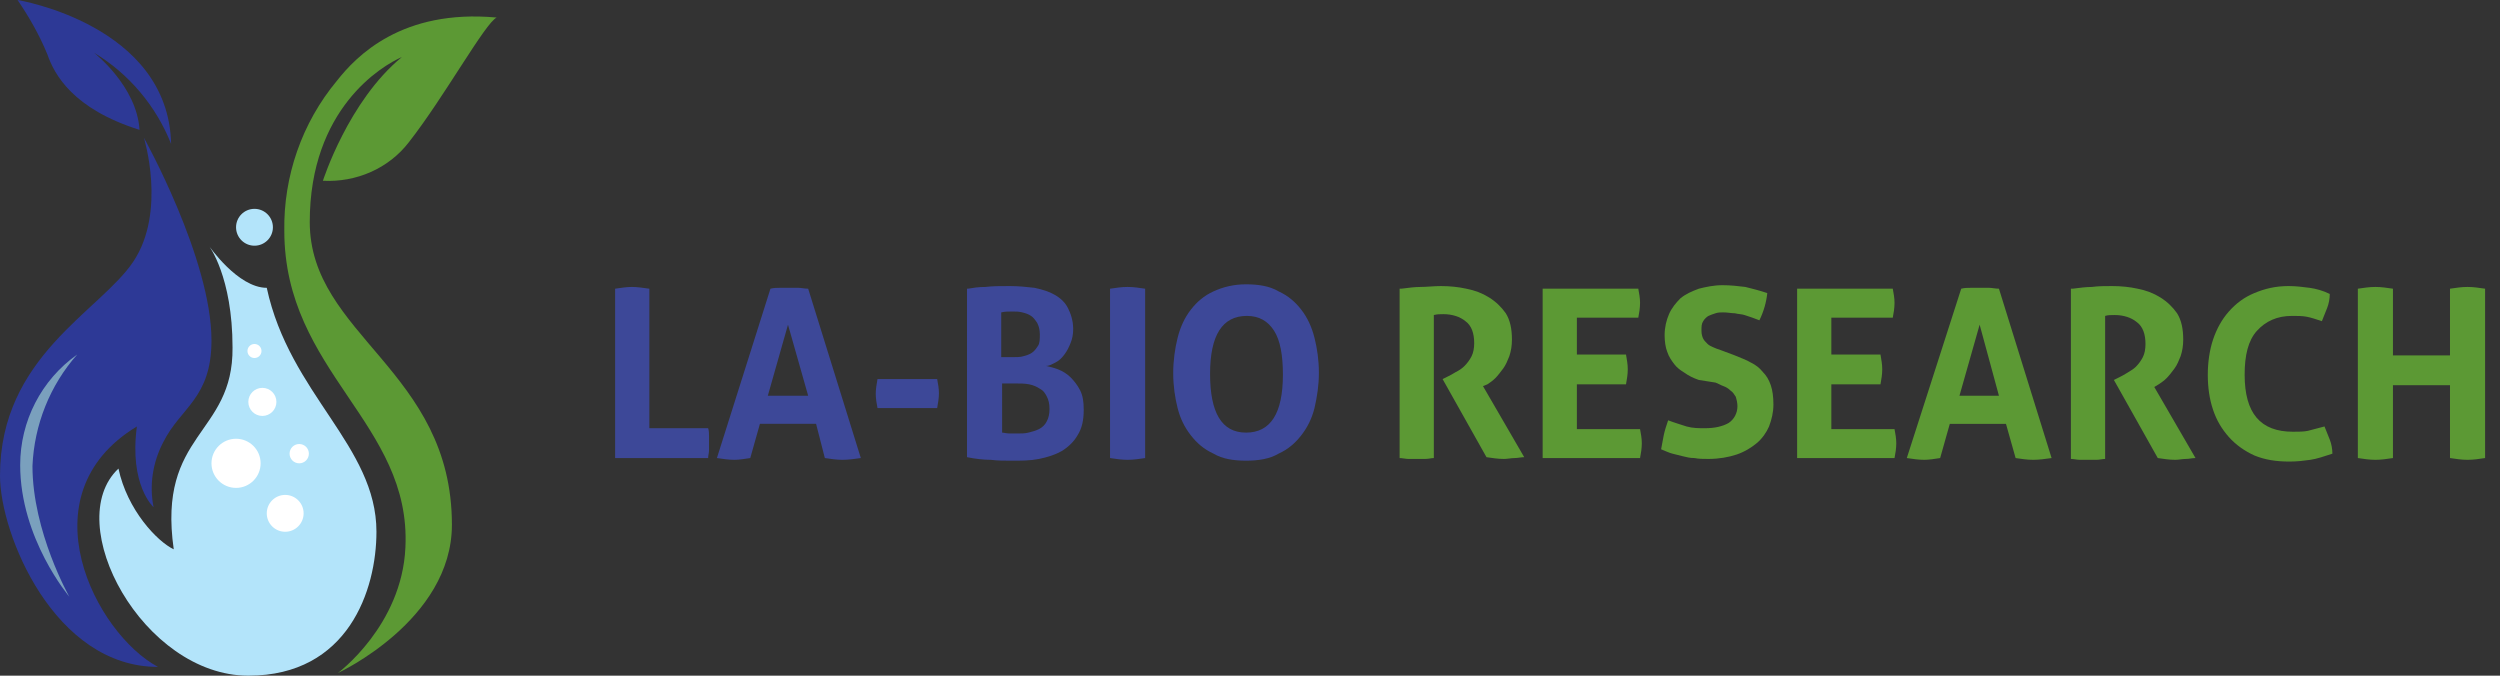 <?xml version="1.0" encoding="utf-8"?>
<!-- Generator: Adobe Illustrator 26.0.1, SVG Export Plug-In . SVG Version: 6.00 Build 0)  -->
<svg version="1.1" id="Layer_1" xmlns="http://www.w3.org/2000/svg" xmlns:xlink="http://www.w3.org/1999/xlink" x="0px" y="0px"
	 viewBox="0 0 284.9 77" style="enable-background:new 0 0 284.9 77;" xml:space="preserve">
<rect x="0" y="0" width="284.9" height="77" fill="#333333" stroke="none"/>
<style type="text/css">
	.st0{fill:#3D4898;}
	.st1{fill:#5C9934;}
	.st2{fill:#B3E4FA;}
	.st3{fill:#2D3996;}
	.st4{fill:#FFFFFF;}
	.st5{fill:#7AA0BD;}
</style>
<path class="st0" d="M70.1,32.9c0.7-0.1,1.3-0.2,1.9-0.2c0.6,0,1.3,0.1,2,0.2v15.9h6.7c0.1,0.3,0.1,0.6,0.1,0.9c0,0.3,0,0.5,0,0.8
	c0,0.3,0,0.6,0,0.8c0,0.3-0.1,0.6-0.1,0.9H70.1V32.9z"/>
<path class="st0" d="M87.8,32.9c0.4-0.1,0.7-0.1,1.1-0.1c0.3,0,0.7,0,1.1,0c0.4,0,0.7,0,1,0c0.3,0,0.7,0.1,1.1,0.1l6,19.3
	c-0.7,0.1-1.4,0.2-2.1,0.2c-0.7,0-1.3-0.1-2-0.2L93,48.3h-6.4l-1.1,3.9c-0.6,0.1-1.3,0.2-1.8,0.2c-0.7,0-1.3-0.1-2-0.2L87.8,32.9z
	 M92.1,45.1L89.8,37l-2.3,8.1H92.1z"/>
<path class="st0" d="M106.8,43.2c0.1,0.5,0.2,1.1,0.2,1.6c0,0.6-0.1,1.1-0.2,1.7H100c-0.1-0.5-0.2-1.1-0.2-1.6
	c0-0.6,0.1-1.1,0.2-1.7H106.8z"/>
<path class="st0" d="M110.3,32.9c0.6-0.1,1.2-0.2,2-0.2c0.8-0.1,1.7-0.1,2.8-0.1c1,0,1.9,0.1,2.8,0.2c0.9,0.2,1.6,0.4,2.3,0.8
	c0.7,0.4,1.2,0.9,1.5,1.5s0.6,1.4,0.6,2.4c0,0.6-0.1,1.1-0.3,1.6c-0.2,0.5-0.4,0.9-0.7,1.3s-0.6,0.7-1,0.9c-0.4,0.2-0.7,0.4-1.1,0.4
	c0.4,0.1,0.9,0.2,1.4,0.4c0.5,0.2,1,0.5,1.4,0.9c0.4,0.4,0.8,0.9,1.1,1.5c0.3,0.6,0.4,1.3,0.4,2.2c0,1.2-0.2,2.1-0.7,2.9
	c-0.4,0.7-1,1.3-1.8,1.8c-0.7,0.4-1.6,0.7-2.6,0.9c-1,0.2-2,0.2-3.1,0.2c-0.8,0-1.6,0-2.4-0.1c-0.8,0-1.7-0.1-2.7-0.3V32.9z
	 M115.4,40.7c0.4,0,0.9,0,1.2-0.1c0.4-0.1,0.7-0.2,1-0.4c0.3-0.2,0.5-0.5,0.7-0.8c0.2-0.3,0.2-0.8,0.2-1.3c0-0.5-0.1-0.9-0.3-1.3
	c-0.2-0.3-0.4-0.6-0.7-0.8c-0.3-0.2-0.6-0.3-1-0.4s-0.7-0.1-1.1-0.1c-0.5,0-0.9,0-1.3,0.1v5.1H115.4z M114.2,49.3
	c0.2,0,0.5,0.1,0.9,0.1c0.3,0,0.6,0,0.9,0c0.4,0,0.8,0,1.2-0.1s0.8-0.2,1.2-0.4c0.4-0.2,0.7-0.5,0.9-0.9c0.2-0.4,0.3-0.8,0.3-1.4
	c0-0.6-0.1-1-0.3-1.4c-0.2-0.4-0.4-0.7-0.8-0.9c-0.3-0.2-0.7-0.4-1.2-0.5c-0.5-0.1-1-0.1-1.5-0.1h-1.6V49.3z"/>
<path class="st0" d="M126.5,32.9c0.7-0.1,1.3-0.2,2-0.2s1.3,0.1,2,0.2v19.3c-0.7,0.1-1.3,0.2-2,0.2c-0.7,0-1.3-0.1-2-0.2V32.9z"/>
<path class="st0" d="M142,52.5c-1.4,0-2.7-0.2-3.7-0.8c-1.1-0.5-1.9-1.2-2.6-2.1c-0.7-0.9-1.2-1.9-1.5-3.1c-0.3-1.2-0.5-2.5-0.5-4
	c0-1.4,0.2-2.8,0.5-4c0.3-1.2,0.8-2.3,1.5-3.2c0.7-0.9,1.5-1.6,2.6-2.1c1.1-0.5,2.3-0.8,3.7-0.8s2.7,0.2,3.7,0.8
	c1.1,0.5,1.9,1.2,2.6,2.1c0.7,0.9,1.2,2,1.5,3.2c0.3,1.2,0.5,2.5,0.5,4c0,1.4-0.2,2.7-0.5,4c-0.3,1.2-0.8,2.2-1.5,3.1
	c-0.7,0.9-1.5,1.6-2.6,2.1C144.7,52.3,143.4,52.5,142,52.5z M142,49.3c2.8,0,4.2-2.2,4.2-6.6c0-2.2-0.3-3.9-1-5
	c-0.7-1.1-1.7-1.7-3.1-1.7c-2.8,0-4.2,2.2-4.2,6.6S139.2,49.3,142,49.3z"/>
<path class="st1" d="M159.7,32.9c0.8-0.1,1.5-0.2,2.2-0.2s1.5-0.1,2.3-0.1c1,0,2,0.1,2.9,0.3c1,0.2,1.8,0.5,2.6,1s1.4,1.1,1.9,1.8
	c0.5,0.8,0.7,1.8,0.7,3c0,0.7-0.1,1.3-0.3,1.9c-0.2,0.5-0.4,1-0.7,1.4c-0.3,0.4-0.6,0.8-0.9,1.1c-0.3,0.3-0.6,0.5-0.9,0.7L169,44
	l4.7,8.1c-0.4,0-0.7,0.1-1.1,0.1c-0.4,0-0.8,0.1-1.2,0.1c-0.7,0-1.3-0.1-2-0.2l-5-8.9l0.6-0.3c0.2-0.1,0.6-0.3,0.9-0.5
	c0.4-0.2,0.7-0.4,1-0.7c0.3-0.3,0.6-0.7,0.8-1.1c0.2-0.4,0.3-0.9,0.3-1.5c0-1.1-0.3-2-1-2.5c-0.6-0.5-1.5-0.8-2.5-0.8
	c-0.4,0-0.7,0-1.1,0.1v16.3c-0.3,0-0.6,0.1-1,0.1s-0.6,0-0.9,0c-0.3,0-0.6,0-1,0c-0.3,0-0.7-0.1-1-0.1V32.9z"/>
<path class="st1" d="M175.8,32.9h10.9c0.1,0.5,0.2,1.1,0.2,1.6c0,0.6-0.1,1.2-0.2,1.7h-7v4.2h5.6c0.1,0.6,0.2,1.1,0.2,1.7
	c0,0.6-0.1,1.1-0.2,1.7h-5.6v5.1h7.2c0.1,0.5,0.2,1.1,0.2,1.6c0,0.6-0.1,1.2-0.2,1.7h-11.1V32.9z"/>
<path class="st1" d="M193.6,43.3c-0.6-0.2-1.2-0.5-1.6-0.8c-0.5-0.3-0.9-0.6-1.2-1c-0.3-0.4-0.6-0.8-0.8-1.4
	c-0.2-0.5-0.3-1.2-0.3-1.9c0-0.9,0.2-1.7,0.5-2.4s0.8-1.3,1.3-1.8c0.6-0.5,1.3-0.8,2.1-1.1c0.8-0.2,1.7-0.4,2.7-0.4
	c0.9,0,1.8,0.1,2.6,0.2c0.8,0.2,1.6,0.4,2.5,0.7c-0.1,1-0.4,2.1-0.9,3.1c-0.3-0.1-0.5-0.2-0.8-0.3c-0.3-0.1-0.6-0.2-0.9-0.3
	s-0.7-0.1-1.1-0.2c-0.4,0-0.8-0.1-1.3-0.1c-0.3,0-0.6,0-0.9,0.1c-0.3,0.1-0.6,0.2-0.8,0.3s-0.5,0.4-0.6,0.6
	c-0.2,0.3-0.2,0.6-0.2,1.1c0,0.4,0.1,0.7,0.2,0.9c0.1,0.2,0.3,0.4,0.5,0.6c0.2,0.2,0.5,0.3,0.7,0.4s0.5,0.2,0.8,0.3l1.6,0.6
	c0.7,0.3,1.3,0.5,1.8,0.8c0.6,0.3,1,0.6,1.4,1.1c0.4,0.4,0.7,0.9,0.9,1.5c0.2,0.6,0.3,1.3,0.3,2.2c0,0.9-0.2,1.7-0.5,2.5
	c-0.3,0.7-0.8,1.4-1.4,1.9s-1.4,1-2.3,1.3c-0.9,0.3-2,0.5-3.2,0.5c-0.6,0-1.1,0-1.6-0.1c-0.5,0-0.9-0.1-1.3-0.2
	c-0.4-0.1-0.8-0.2-1.2-0.3c-0.4-0.1-0.8-0.3-1.3-0.5c0.1-0.5,0.2-1.1,0.3-1.6s0.3-1.1,0.5-1.7c0.8,0.3,1.5,0.5,2.1,0.7
	c0.7,0.2,1.4,0.2,2.1,0.2c1.1,0,2-0.2,2.7-0.6c0.6-0.4,1-1.1,1-1.9c0-0.4-0.1-0.8-0.2-1.1c-0.2-0.3-0.3-0.5-0.6-0.7
	c-0.2-0.2-0.5-0.4-0.8-0.5c-0.3-0.1-0.6-0.3-0.9-0.4L193.6,43.3z"/>
<path class="st1" d="M204.8,32.9h10.9c0.1,0.5,0.2,1.1,0.2,1.6c0,0.6-0.1,1.2-0.2,1.7h-7v4.2h5.6c0.1,0.6,0.2,1.1,0.2,1.7
	c0,0.6-0.1,1.1-0.2,1.7h-5.6v5.1h7.2c0.1,0.5,0.2,1.1,0.2,1.6c0,0.6-0.1,1.2-0.2,1.7h-11.1V32.9z"/>
<path class="st1" d="M223.5,32.9c0.4-0.1,0.7-0.1,1.1-0.1c0.3,0,0.7,0,1.1,0c0.4,0,0.7,0,1,0c0.3,0,0.7,0.1,1.1,0.1l6,19.3
	c-0.7,0.1-1.4,0.2-2.1,0.2c-0.7,0-1.3-0.1-2-0.2l-1.1-3.9h-6.4l-1.1,3.9c-0.6,0.1-1.3,0.2-1.8,0.2c-0.7,0-1.3-0.1-2-0.2L223.5,32.9z
	 M227.8,45.1l-2.2-8.1l-2.3,8.1H227.8z"/>
<path class="st1" d="M236.2,32.9c0.8-0.1,1.5-0.2,2.2-0.2c0.7-0.1,1.5-0.1,2.3-0.1c1,0,2,0.1,2.9,0.3c1,0.2,1.8,0.5,2.6,1
	s1.4,1.1,1.9,1.8c0.5,0.8,0.7,1.8,0.7,3c0,0.7-0.1,1.3-0.3,1.9c-0.2,0.5-0.4,1-0.7,1.4c-0.3,0.4-0.6,0.8-0.9,1.1
	c-0.3,0.3-0.6,0.5-0.9,0.7l-0.5,0.3l4.7,8.1c-0.4,0-0.7,0.1-1.1,0.1s-0.8,0.1-1.2,0.1c-0.7,0-1.3-0.1-2-0.2l-5-8.9l0.6-0.3
	c0.2-0.1,0.6-0.3,0.9-0.5s0.7-0.4,1-0.7c0.3-0.3,0.6-0.7,0.8-1.1c0.2-0.4,0.3-0.9,0.3-1.5c0-1.1-0.3-2-1-2.5
	c-0.6-0.5-1.5-0.8-2.5-0.8c-0.4,0-0.8,0-1.1,0.1v16.3c-0.3,0-0.6,0.1-1,0.1s-0.6,0-0.9,0s-0.6,0-1,0c-0.3,0-0.7-0.1-1-0.1V32.9z"/>
<path class="st1" d="M264.9,48.6c0.2,0.5,0.4,1,0.6,1.5c0.2,0.5,0.3,1.1,0.3,1.6c-0.9,0.3-1.8,0.6-2.5,0.7c-0.7,0.1-1.5,0.2-2.4,0.2
	c-1.5,0-2.8-0.2-4-0.7c-1.1-0.5-2.1-1.2-2.9-2.1c-0.8-0.9-1.4-1.9-1.8-3.1c-0.4-1.2-0.6-2.5-0.6-4c0-1.4,0.2-2.8,0.6-4
	c0.4-1.2,1-2.3,1.8-3.2c0.8-0.9,1.7-1.6,2.9-2.1s2.4-0.8,3.9-0.8c0.9,0,1.6,0.1,2.4,0.2c0.7,0.1,1.5,0.3,2.3,0.7
	c0,0.5-0.1,1.1-0.3,1.6c-0.2,0.5-0.4,1-0.6,1.5c-0.6-0.2-1.2-0.4-1.7-0.5c-0.5-0.1-1.1-0.1-1.7-0.1c-1.7,0-3,0.6-4,1.7
	s-1.4,2.8-1.4,5c0,4.4,1.8,6.5,5.5,6.5c0.7,0,1.2,0,1.7-0.1C263.7,48.9,264.2,48.8,264.9,48.6z"/>
<path class="st1" d="M268.7,32.9c0.7-0.1,1.3-0.2,2-0.2s1.3,0.1,2,0.2v7.6h6.5v-7.6c0.7-0.1,1.3-0.2,2-0.2s1.3,0.1,2,0.2v19.3
	c-0.7,0.1-1.3,0.2-2,0.2c-0.7,0-1.3-0.1-2-0.2v-8.3h-6.5v8.3c-0.7,0.1-1.3,0.2-2,0.2c-0.7,0-1.3-0.1-2-0.2V32.9z"/>
<circle class="st2" cx="29" cy="25.9" r="2.1"/>
<path class="st1" d="M38.5,76.7c0,0,13-6,13-16.9c0-17.6-16.2-21.6-16.2-34.5S43.5,7.5,45.8,6.5c-6.1,5-9,14.1-9,14.1
	c3.8,0.2,7.5-1.4,9.8-4.4c4-5.1,8.7-13.6,10-14.2c-10.8-1-16,4.4-18.2,7.2c-4,4.8-6.1,10.9-6,17.1c0,16.1,14.5,21.9,13.8,36.1
	C45.8,71.3,38.5,76.7,38.5,76.7z"/>
<path class="st3" d="M2,0c0,0,17.2,2.8,17.5,16.4c-1.7-4.3-4.8-8-8.8-10.4c0,0,4.9,3.8,5.2,8.8C8.3,12.4,6.2,8.5,5.4,6.2
	C4.5,4,3.3,1.9,2,0z"/>
<path class="st3" d="M16.4,15.7c0,0,7.7,13.8,7.7,23.1c0,6.6-3.5,7.6-5.5,11.6c-1.2,2.3-1.6,4.9-1.1,7.4c0,0-2.8-2.5-1.9-9.2
	C2.7,56.4,10.9,72.2,18,76C6.2,76,0,60.9,0,54.2c0-13.6,11.4-18.7,15.2-24.4S16.4,15.7,16.4,15.7z"/>
<path class="st2" d="M23.8,28c0,0,3.3,4.8,6.6,4.8C33,44.9,42.9,50.8,42.9,60.6c0,6.6-3.2,16.4-14.6,16.4
	C16.3,77,6.9,59.6,13.5,53.4c1,4.7,4.4,8.3,6.3,9.2c-1.9-13.3,6.8-13,6.7-23C26.5,31.5,23.8,28,23.8,28z"/>
<circle class="st4" cx="29.9" cy="45.8" r="1.6"/>
<circle class="st4" cx="34.1" cy="51.7" r="1.1"/>
<circle class="st4" cx="29" cy="40" r="0.8"/>
<circle class="st4" cx="32.5" cy="58.5" r="2.1"/>
<circle class="st4" cx="26.9" cy="52.8" r="2.8"/>
<path class="st5" d="M8.8,40.4C4.7,43.3,2.3,48,2.3,53c0,8.4,5.6,15,5.6,15s-4.2-7.4-4.2-14.9C3.9,48.4,5.7,43.9,8.8,40.4z"/>
<script  xmlns=""></script>
</svg>
